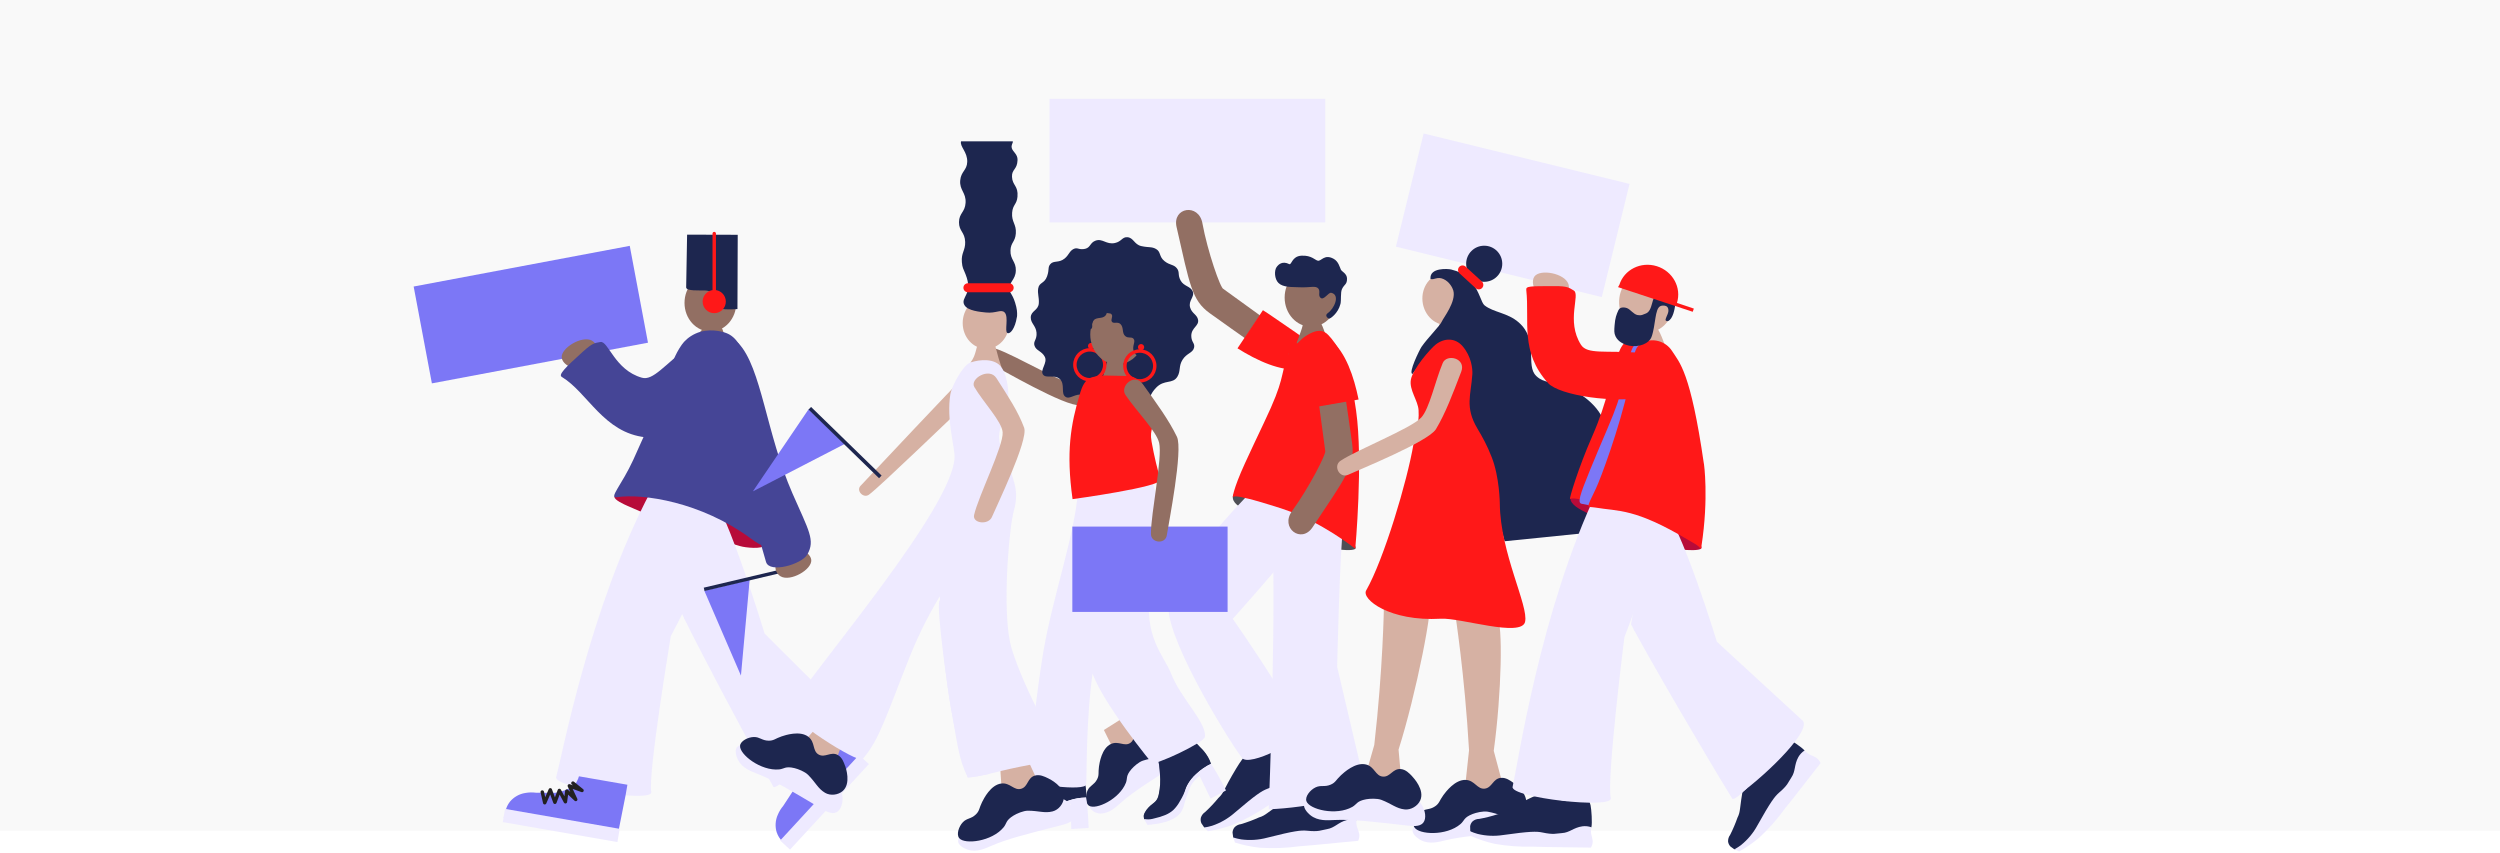 <?xml version="1.0" encoding="utf-8"?>
<svg xmlns="http://www.w3.org/2000/svg" fill="none" height="466" viewBox="0 0 1366 466" width="1366">
<rect fill="#C4C4C4" fill-opacity="0.1" height="454" width="1366"/>
<g clip-path="url(#clip0_4244_12838)">
<path d="M226.02 156.557L344.094 134.332L354.054 187.249L235.981 209.474L226.02 156.557Z" fill="#7C77F6"/>
<path d="M424.399 454.835C423.405 451.628 423.63 448.177 425.018 445.119C425.749 443.375 426.743 441.762 427.962 440.318L433.645 431.634C435.614 427.883 436.609 420.4 435.727 419.387C434.489 417.643 434.602 417.23 433.176 415.636L451.388 395.887L455.608 399.769C461.197 405.152 466.786 410.591 472.375 415.974L451.332 438.799L429.65 462.318L429.519 461.418C427.137 459.842 425.337 457.536 424.418 454.835H424.399Z" fill="#7C77F6"/>
<path d="M343.301 276.62C340.712 275.475 335.517 273.094 335.761 271.462C336.211 268.442 353.053 267.992 365.563 269.436C395.122 272.831 419.597 290.667 417.384 298.038C416.765 300.082 407.5 299.37 404.255 298.357C381.074 291.136 381.036 293.368 343.301 276.601V276.62Z" fill="#B70B39"/>
<path d="M376.568 195.579C381.707 189.54 380.282 182.6 383.902 179.975C384.746 179.375 390.897 177.555 393.167 178.343C395.174 179.037 394.911 180.631 398.043 191.866C398.531 193.591 399.806 197.042 400.406 199.218" fill="#926F63"/>
<path d="M398.828 276.694C389.3 305.09 366.55 347.533 366.55 347.533C366.55 347.533 353.965 422.874 355.86 432.739C357.041 438.853 302.313 430.301 303.889 424.618C307.039 413.271 322.363 331.291 355.466 268.648" fill="#EEEAFF"/>
<path d="M387.409 268.238C397.5 279.06 417.774 346.167 417.774 346.167L461.212 389.454C467.701 393.955 442.756 416.799 426.627 427.602C426.627 427.602 396.037 366.685 373.887 338.064" fill="#EEEAFF"/>
<path d="M384.86 322.817L404.853 369.143L409.617 316.797L384.86 322.817Z" fill="#7C77F6"/>
<path d="M433.492 310.496L384.747 322.012" stroke="#1D264F" stroke-miterlimit="10" stroke-width="1.876"/>
<path d="M426.536 314.92C424.679 313.833 423.404 311.413 423.779 309.425C424.098 307.681 425.504 307.437 432.144 302.917C434.882 301.041 435.445 300.535 436.664 300.498C439.608 300.423 443.059 303.255 443.284 305.955C443.735 311.263 431.844 318.015 426.536 314.92Z" fill="#926F63"/>
<path d="M374.015 165.533C373.999 156.904 380.316 149.897 388.127 149.882C395.937 149.867 402.282 156.85 402.298 165.478C402.315 174.107 395.997 181.114 388.187 181.129C380.376 181.144 374.032 174.161 374.015 165.533Z" fill="#926F63"/>
<path d="M383.884 293.839C383.884 293.839 382.046 295.508 377.507 313.663C372.968 331.875 372.48 335.045 372.48 335.045C380.189 351.305 406.165 400.501 422.52 429.815C423.439 431.466 430.547 424.714 430.547 424.714C430.547 424.714 401.27 376.756 390.579 350.555C379.382 323.116 383.884 293.82 383.884 293.82V293.839Z" fill="#EEEAFF"/>
<path d="M389.343 233.709C391.331 227.82 393.901 213.979 379.009 190.703Z" fill="#FF1818"/>
<path d="M415.005 244.491C415.005 244.491 418.194 256.607 418.025 296.781C418.025 296.987 418.025 297.531 417.65 297.831C416.562 298.694 413.298 296.5 409.904 294.005C383.14 274.35 351.387 269.53 337.058 271.668C332.425 272.362 339.702 265.028 346.023 251.243C348.63 245.542 351.443 238.94 354.988 231.531C365.96 208.575 364.778 199.46 372.543 188.319C373.893 186.387 376.35 183.968 380.026 182.28C387.041 179.091 394.449 181.061 396.831 181.98C408.066 186.237 410.766 205.855 415.005 244.473V244.491Z" fill="#454596"/>
<path d="M403.094 128.286L402.944 168.873C400.374 169.06 390.978 169.51 390.847 167.128C390.715 164.859 391.465 158.913 385.164 158.707C382.219 158.613 374.961 159.138 374.923 157.019L375.43 128.211" fill="#1D264F"/>
<path d="M383.915 164.785C383.915 168.292 386.747 171.124 390.254 171.124C393.762 171.124 396.594 168.292 396.594 164.785C396.594 161.277 393.762 158.445 390.254 158.445C386.747 158.445 383.915 161.277 383.915 164.785Z" fill="#FF1818"/>
<path d="M390.258 158.444V128.21V127.629" stroke="#FF1818" stroke-linecap="round" stroke-linejoin="round" stroke-width="1.876"/>
<path d="M323.439 186.128C325.315 187.178 326.647 189.579 326.328 191.548C326.046 193.311 324.64 193.574 318.132 198.244C315.45 200.176 314.887 200.701 313.668 200.757C310.723 200.907 307.197 198.132 306.916 195.45C306.353 190.161 318.075 183.127 323.458 186.109L323.439 186.128Z" fill="#926F63"/>
<path d="M391.16 184.605C392.023 185.243 399.244 191.883 393.955 199.066C382.176 215.045 361.695 239.896 352.768 238.94C329.811 236.502 321.146 214.483 306.949 205.93C305.073 204.805 308.336 201.26 318.577 192.07C324.11 187.119 325.104 187.475 328.03 186.875C332.324 185.975 335.813 202.179 350.723 206.38C356.856 208.106 362.802 199.628 377.412 188.338" fill="#454596"/>
<path d="M403.503 187.535C416.107 200.926 418.676 236.899 433.005 269.608C441.933 289.995 445.572 295.153 441.108 302.993C438.069 308.319 420.496 313.477 418.564 307.063C412.262 286.151 400.202 237.105 396.751 206.965C396.076 201.076 399.771 183.596 403.503 187.554V187.535Z" fill="#454596"/>
<path d="M278.65 438.009C280.807 435.44 283.827 433.752 287.147 433.264C289.003 432.927 290.898 432.889 292.773 433.133L303.145 433.208C307.365 432.833 314.192 429.626 314.567 428.332C315.355 426.344 315.767 426.231 316.33 424.168L342.812 428.782L341.837 434.427C340.337 442.042 338.799 449.694 337.298 457.309L306.708 451.982L275.2 446.487L275.893 445.887C275.912 443.036 276.887 440.26 278.65 438.028V438.009Z" fill="#7C77F6"/>
<path d="M275.972 441.973L338.609 452.883L337.351 460.107L274.713 449.198L275.972 441.973Z" fill="#EEEAFF"/>
<path d="M313.045 427.883L318.016 431.915L311.076 429.383L314.583 436.829L309.726 432.253L308.938 438.086L305.637 431.896L303.199 438.367L300.686 431.559L297.629 438.63L296.297 432.759" stroke="#222021" stroke-linecap="round" stroke-linejoin="round" stroke-width="1.876"/>
<path d="M469.375 412.521L474.766 417.492L431.664 464.234L426.273 459.262L469.375 412.521Z" fill="#EEEAFF"/>
<path d="M607.233 407.07L603.163 398.873L616.236 390.621L622.875 397.729L620.456 408.551L607.233 407.07Z" fill="#D6B1A3"/>
<path d="M595.082 440.247C596.32 444.167 600.802 444.542 601.215 444.542C606.185 444.486 609.692 441.035 612.43 438.616C618.957 432.839 627.041 427.719 642.776 417.703C645.196 416.165 648.497 414.14 648.516 411.27C648.516 408.438 642.214 404.125 639.344 403.074L619.52 416.259L595.119 440.247" fill="#EEEAFF"/>
<path d="M629.177 396.376C630.059 396.489 638.668 397.652 640.112 403.41C640.862 406.411 639.549 410.199 636.792 411.962C633.135 414.307 629.909 413.875 624.489 415.619C622.2 416.351 619.387 418.902 618.206 420.289C614.961 424.097 616.18 425.185 615.186 427.735C611.697 436.644 598.831 442.646 595.061 440.264C592.98 438.951 592.942 434.6 594.274 431.824C595.605 429.048 597.781 428.973 599.413 425.897C600.707 423.459 599.975 422.296 600.482 418.808C600.763 416.932 601.926 408.942 606.934 406.561C611.097 404.572 614.417 408.155 617.605 405.923C620.738 403.747 618.806 399.471 622.294 397.164C624.432 395.757 627.058 396.114 629.159 396.395L629.177 396.376Z" fill="#1D264F"/>
<path d="M777.866 72.937L890.375 100.488L875.23 162.335L762.721 134.784L777.866 72.937Z" fill="#EEEAFF"/>
<path d="M573.459 53.996H724.102V121.515H573.459V53.996Z" fill="#EEEAFF"/>
<path d="M656.999 122.02C659.775 137.268 666.92 157.805 668.515 157.918L688.508 172.378L680.237 184.794C680.237 184.794 667.333 175.717 660.937 171.084C651.203 164.032 650.078 155.63 642.876 124.046C640.419 113.28 654.973 110.842 657.018 122.039L656.999 122.02Z" fill="#926F63"/>
<path d="M690.062 169.492C693.513 171.612 696.795 174.068 708.011 181.683C722.471 191.492 719.489 200.607 710.411 201.733C699.777 203.064 686.892 197.063 676.164 190.329L690.062 169.492Z" fill="#FF1818"/>
<path d="M680.102 278.558C677.495 277.113 673.106 274.713 673.65 271.205C674.138 268.017 678.977 270.08 692.162 271.599C723.295 275.182 742.914 297.669 740.513 299.864C739.238 301.026 732.786 300.558 729.372 299.92C716.469 297.463 716.825 299.001 680.102 278.576V278.558Z" fill="#4E4F55"/>
<path d="M673.795 457.476L674.245 458.076C680.509 462.822 729.63 462.709 741.089 448.042C741.427 445.735 740.02 438.046 739.289 435.851C738.557 433.882 737.432 432.082 735.969 430.581C735.069 430.262 734.093 430.187 733.156 430.375C730.474 430.937 730.267 433.432 727.623 434.595C725.503 435.307 723.197 435.195 721.152 434.295C718.433 433.394 717.983 432.175 716.313 431.519C714.644 430.862 710.799 431.969 703.879 436.395C691.519 444.329 692.081 445.379 687.843 446.673C684.673 448.099 681.391 449.318 678.052 450.312C676.721 450.462 675.464 451.081 674.545 452.056C673.889 452.862 673.495 453.875 673.457 454.926L673.814 457.533L673.795 457.476Z" fill="#1D264F"/>
<path d="M674.741 460.349C679.167 461.737 683.706 462.693 688.301 463.2C695.466 463.65 702.668 463.406 709.795 462.431C715.871 462.018 717.897 461.718 734.852 460.105L742.11 459.411C742.654 458.248 742.86 456.954 742.71 455.679C742.373 454.328 741.923 452.997 741.397 451.684C741.097 450.484 741.004 449.246 741.097 448.008C739.428 447.614 737.703 447.614 736.052 448.027C731.101 449.302 729.394 452.359 724.949 453.072C721.723 453.597 720.767 454.591 714.09 453.897C710.807 453.578 707.15 453.972 692.371 457.723C687.738 458.961 682.918 459.28 678.173 458.642C676.729 458.398 675.285 458.061 673.878 457.611L674.76 460.293L674.741 460.349Z" fill="#EEEAFF"/>
<path d="M657.898 452.019L658.573 452.356C666.3 453.838 710.282 432.007 714.07 413.758C713.339 411.545 708.688 405.262 707.056 403.611C705.537 402.167 703.717 401.06 701.748 400.348C700.792 400.46 699.891 400.835 699.141 401.417C696.984 403.123 697.903 405.449 696.046 407.643C694.471 409.219 692.352 410.138 690.12 410.232C687.288 410.626 686.35 409.744 684.549 409.875C682.749 410.025 679.804 412.726 675.547 419.741C667.97 432.326 668.945 433.019 665.7 436.058C663.487 438.74 661.086 441.291 658.536 443.654C657.41 444.385 656.566 445.492 656.154 446.767C655.929 447.78 656.022 448.849 656.435 449.824L657.917 452.019H657.898Z" fill="#1D264F"/>
<path d="M659.994 454.179C664.57 453.467 669.071 452.304 673.423 450.728C680.062 447.971 686.401 444.539 692.347 440.526C697.617 437.468 699.305 436.287 713.784 427.341L719.992 423.496C719.955 422.22 719.58 420.964 718.867 419.895C717.948 418.826 716.973 417.832 715.922 416.913C715.135 415.975 714.497 414.906 714.028 413.762C712.359 414.137 710.821 414.906 709.508 416.012C705.626 419.351 705.457 422.839 701.8 425.465C699.136 427.359 698.724 428.672 692.422 431.017C689.346 432.198 686.233 434.168 674.642 444.07C671.041 447.24 666.858 449.659 662.32 451.179C660.913 451.61 659.469 451.929 658.025 452.154L659.994 454.179Z" fill="#EEEAFF"/>
<path d="M701.927 162.62C701.91 153.836 708.345 146.703 716.3 146.687C724.256 146.672 730.718 153.78 730.735 162.564C730.752 171.348 724.317 178.481 716.362 178.496C708.406 178.512 701.944 171.403 701.927 162.62Z" fill="#926F63"/>
<path d="M703.769 193.762C709.19 187.385 711.628 179.189 712.116 176.263C712.303 175.194 718.849 174.763 721.249 175.588C721.249 175.588 723.087 178.007 726.388 189.842C726.895 191.661 728.245 195.281 728.883 197.588" fill="#926F63"/>
<path d="M719.766 284.051C695.778 313.591 673.59 338.123 673.59 338.123C673.59 338.123 708.306 387.937 710.313 398.347C711.551 404.78 682.424 419.127 678.673 414.176C669.876 402.566 634.016 343.506 638.893 328.745C643.938 313.516 661.286 291.985 681.542 270.754" fill="#EEEAFF"/>
<path d="M734.117 285.041C732.035 300.345 730.628 364.395 730.628 364.395L745.407 427.3C748.708 434.934 713.673 441.498 693.23 442.192C693.23 442.192 698.256 316.606 694.355 278.664" fill="#EEEAFF"/>
<path d="M740.512 299.841C740.512 299.841 722.113 285.006 700.957 278.104C700.957 278.104 674.775 269.345 673.743 271.577C673.237 272.684 673.612 267.601 680.27 253.084C683.027 247.083 686.966 238.661 690.698 230.84C702.251 206.665 699.194 206.552 703.77 193.761C704.689 191.192 708.309 185.528 709.209 184.271C709.434 183.952 709.716 183.84 709.753 183.84C709.753 183.84 709.51 184.477 709.322 184.965C707.109 190.479 710.035 186.071 712.117 184.552C719.825 178.963 723.463 180.539 725.883 183.164C730.103 187.703 737.042 196.499 740.981 224.445C744.901 252.203 740.512 299.879 740.512 299.879V299.841Z" fill="#FF1818"/>
<path d="M721.461 162.643C720.092 161.236 721.593 159.248 720.355 157.692C718.911 155.854 715.835 157.298 709.721 156.96C705.857 156.754 701.149 157.129 698.561 154.616C696.348 152.44 696.179 147.883 697.511 145.951C698.599 144.375 700.812 142.481 704.394 144.3C705.801 145.013 705.744 140.005 711.127 139.705C716.735 139.405 718.667 142.312 720.167 142.462C722.08 142.65 723.693 138.73 728.607 141.356C731.346 142.819 731.964 145.876 732.677 147.376C733.146 148.37 736.016 149.514 736.016 152.234C736.016 155.572 734.571 155.197 733.277 157.917C732.358 159.849 732.94 164.05 732.433 166.057C731.102 171.383 726.825 174.046 726.507 174.065C725.438 174.121 723.618 172.34 725.494 171.083C728.87 168.814 732.546 161.143 727.388 159.98C725.813 159.623 723.243 164.481 721.461 162.643Z" fill="#1D264F"/>
<path d="M705.983 279.23C715.117 266.72 725.113 247.383 724.082 246.145L720.799 221.707L735.485 219.156C735.485 219.156 737.792 234.761 738.842 242.6C740.436 254.51 735.11 261.112 717.18 288.101C711.065 297.31 699.268 288.42 705.983 279.248V279.23Z" fill="#926F63"/>
<path d="M717.646 222.572C716.802 218.614 716.333 214.544 714.12 201.172C711.269 183.917 719.934 179.828 727.005 185.624C735.295 192.413 739.815 205.879 742.328 218.296L717.646 222.572Z" fill="#FF1818"/>
<path d="M764.17 409.602C764.62 414.684 765.089 419.786 765.539 424.869L752.992 436.891L746.427 422.693L750.91 407.013C755.674 365.395 756.161 331.673 756.161 331.673C757.268 331.336 778.855 322.333 781.125 325.371C783.863 329.048 773.697 379.593 764.17 409.583V409.602Z" fill="#D6B1A3"/>
<path d="M816.168 410.198C817.48 415.131 818.793 420.083 820.125 425.015L809.81 439.007L800.938 426.14L802.683 409.936C800.282 368.111 795.03 334.802 795.03 334.802C796.062 334.277 815.267 334.652 818.006 337.259C821.325 340.41 820.463 379.046 816.186 410.217L816.168 410.198Z" fill="#D6B1A3"/>
<path d="M835.243 442.255C837.438 444.693 839.107 448.819 837.663 451.483C836.2 454.165 832.092 454.427 829.035 454.652C809.173 456.171 798.97 456.959 789.911 459.116C786.104 460.016 781.078 461.517 776.37 459.06C775.995 458.853 771.813 456.64 771.831 453.808C771.831 451.558 774.513 450.038 776.108 449.213C792.894 440.379 809.792 438.992 809.792 438.992C823.127 437.885 830.854 437.36 835.243 442.236V442.255Z" fill="#EEEAFF"/>
<path d="M826.962 427.74C827.731 428.284 835.271 433.723 833.752 439.856C832.964 443.063 829.813 445.97 826.324 446.251C821.692 446.626 818.879 444.582 812.896 443.513C810.364 443.063 806.425 444.057 804.624 444.77C799.636 446.739 800.236 448.371 798.023 450.265C790.258 456.923 775.122 456.098 772.759 451.953C771.446 449.665 773.603 445.557 776.266 443.607C778.93 441.656 781.011 442.669 784.087 440.606C786.544 438.955 786.432 437.511 788.664 434.454C789.864 432.822 794.984 425.864 800.911 426.146C805.844 426.371 807.156 431.416 811.283 430.909C815.315 430.422 815.671 425.433 820.098 425.02C822.817 424.776 825.105 426.427 826.943 427.74H826.962Z" fill="#1D264F"/>
<path d="M777.009 440.023C778.697 442.818 779.559 447.207 777.646 449.551C775.714 451.914 771.626 451.389 768.569 451.052C748.763 448.801 738.616 447.638 729.314 448.051C725.413 448.219 720.18 448.745 716.016 445.444C715.679 445.181 712.003 442.199 712.546 439.442C712.978 437.229 715.904 436.254 717.61 435.728C735.766 430.214 752.627 432.034 752.627 432.034C765.943 433.478 773.633 434.397 777.009 440.023Z" fill="#EEEAFF"/>
<path d="M783.797 186.038C787.041 181.293 785.503 176.398 787.904 174.241C788.467 173.735 792.762 171.972 794.468 172.365C795.969 172.703 795.894 173.885 799.007 181.743C799.476 182.943 800.676 185.344 801.258 186.863" fill="#D6B1A3"/>
<path d="M802.928 162.013C803.753 169.834 798.689 176.792 791.599 177.542C784.51 178.292 778.114 172.553 777.27 164.732C776.445 156.911 781.509 149.953 788.598 149.203C795.688 148.452 802.084 154.192 802.928 162.013Z" fill="#D6B1A3"/>
<path d="M771.624 424.211C772.28 424.905 778.657 431.638 775.994 437.396C774.606 440.397 770.967 442.648 767.497 442.272C762.884 441.766 760.483 439.234 754.819 437.058C752.418 436.139 748.367 436.364 746.454 436.721C741.184 437.715 741.465 439.422 738.952 440.866C730.062 445.93 715.358 442.272 713.82 437.752C712.976 435.258 715.864 431.619 718.827 430.213C721.809 428.806 723.647 430.194 727.08 428.731C729.799 427.568 729.968 426.124 732.744 423.555C734.225 422.185 740.565 416.315 746.341 417.703C751.143 418.866 751.48 424.042 755.644 424.342C759.695 424.624 760.989 419.785 765.416 420.216C768.135 420.479 770.067 422.542 771.624 424.174V424.211Z" fill="#1D264F"/>
<path d="M810.971 153.985C805.522 153.985 801.105 149.568 801.105 144.119C801.105 138.671 805.522 134.254 810.971 134.254C816.419 134.254 820.836 138.671 820.836 144.119C820.836 149.568 816.419 153.985 810.971 153.985Z" fill="#1D264F"/>
<path d="M822.11 295.74L885.053 289.363C885.428 287.431 884.265 283.174 883.196 280.435C880.946 274.659 878.264 273.496 876.763 269.257C875.15 264.7 876.651 261.455 877.626 255.941C878.32 252.058 880.646 239.211 875.919 228.989C870.536 217.342 857.314 211.978 855.101 211.134C847.205 208.077 843.735 209.503 839.459 205.489C833.232 199.656 841.128 186.04 829.819 176.156C823.704 170.81 816.127 170.773 811.138 166.834C809.357 165.427 808.362 159.37 804.518 154.737C800.035 149.354 796.978 148.323 792.927 147.254C791.314 146.841 780.98 146.034 781.617 152.43C783.662 153.105 785.312 150.93 788.707 152.468C792.158 154.024 793.715 157.438 794.09 158.751C795.778 164.79 788.576 173.792 787.863 175.574C786.944 177.881 780.248 184.408 776.741 189.472C775.653 191.066 769.314 203.97 771.79 204.326C771.79 204.326 781.955 190.278 788.913 190.71C792.702 190.935 791.933 190.26 795.74 194.78C799.979 199.825 800.935 213.479 800.542 216.329" fill="#1D264F"/>
<path d="M800.834 145.698L809.684 153.807C810.7 154.738 810.772 156.312 809.845 157.324C808.917 158.336 807.342 158.402 806.327 157.471L797.477 149.362C796.461 148.431 796.389 146.856 797.316 145.845C798.244 144.833 799.819 144.767 800.834 145.698Z" fill="#FF1818"/>
<path d="M833.303 339.74C835.328 331.15 819.761 302.098 819.499 275.259C819.499 275.259 819.405 260.799 815.054 249.752C812.447 243.113 810.252 239.23 807.176 234.016C800.312 222.444 803.763 215.749 804.494 204.383C804.663 201.626 804.007 194.761 799.13 189.135C795.06 184.446 789.134 184.671 784.595 188.16C781.482 190.56 771.954 201.626 770.904 207.421C769.872 213.048 774.748 218.75 775.105 224.095C775.63 232.103 772.967 238.949 772.367 242.475C768.934 262.881 756.143 305.699 746.465 322.635C743.783 327.324 759.2 339.684 787.296 338.071C798.061 337.452 831.258 348.48 833.321 339.759L833.303 339.74Z" fill="#FF1818"/>
<path d="M788.291 198.38C790.504 193.11 801.251 195.698 798.419 203.106C793.58 215.71 789.941 225.519 784.634 234.446C780.564 241.311 742.078 256.859 736.695 259.391C731.968 261.604 728.236 254.552 732.475 251.758C741.815 245.568 770.867 234.203 776.55 228.163C781.032 223.381 784.183 208.17 788.291 198.399V198.38Z" fill="#D6B1A3"/>
<path d="M866.274 279.867C863.685 278.554 857.74 275.61 858.134 272.159C858.49 269.027 868.487 273.153 881.372 274.109C911.83 276.379 931.805 297.497 929.554 299.729C928.354 300.911 922.071 300.723 918.713 300.217C906.054 298.341 902.846 298.304 866.274 279.849V279.867Z" fill="#B70B39"/>
<path d="M947.596 464.011L948.308 464.086C955.867 462.83 988.707 428.02 986.007 410.09C984.6 408.308 978.223 404.144 976.179 403.188C974.303 402.381 972.278 401.969 970.233 402.006C969.408 402.438 968.714 403.075 968.208 403.863C966.801 406.151 968.433 407.97 967.476 410.596C966.557 412.566 964.944 414.141 962.938 414.966C960.481 416.279 959.318 415.791 957.724 416.523C956.129 417.254 954.348 420.724 952.828 428.583C950.146 442.649 951.272 442.949 949.34 446.813C948.215 450.02 946.883 453.152 945.345 456.172C944.557 457.222 944.163 458.516 944.22 459.829C944.351 460.842 944.801 461.78 945.514 462.53L947.596 464.03V464.011Z" fill="#1D264F"/>
<path d="M950.255 465.267C954.193 463.073 957.907 460.503 961.358 457.596C966.478 452.832 971.129 447.562 975.218 441.879C978.988 437.303 980.151 435.653 990.372 422.599L994.742 416.991C994.273 415.828 993.504 414.815 992.51 414.065C991.31 413.39 990.072 412.809 988.797 412.321C987.746 411.721 986.809 410.971 986.002 410.07C984.614 410.971 983.451 412.208 982.626 413.653C980.207 418.023 981.238 421.267 978.763 424.887C976.962 427.513 977.037 428.863 972.067 433.121C969.648 435.24 967.472 438.091 960.214 451.051C958 455.158 954.981 458.778 951.342 461.704C950.198 462.567 948.998 463.354 947.741 464.048L950.236 465.23L950.255 465.267Z" fill="#EEEAFF"/>
<path d="M803.343 453.993L803.718 454.612C809.288 459.864 856.852 464.984 869.53 451.986C870.093 449.792 869.568 442.196 869.08 439.983C868.592 437.995 867.673 436.138 866.436 434.525C865.592 434.131 864.673 433.944 863.735 434.038C861.072 434.3 860.603 436.701 857.939 437.526C855.82 437.995 853.588 437.639 851.713 436.551C849.181 435.388 848.862 434.169 847.305 433.344C845.748 432.518 841.922 433.194 834.739 436.738C821.929 443.115 822.361 444.184 818.103 444.972C814.877 446.022 811.576 446.847 808.238 447.448C806.925 447.448 805.65 447.916 804.656 448.76C803.924 449.473 803.455 450.411 803.286 451.424L803.343 453.993Z" fill="#1D264F"/>
<path d="M803.939 456.885C808.065 458.705 812.36 460.111 816.768 461.087C823.67 462.287 830.665 462.812 837.661 462.625C843.588 462.868 845.595 462.793 862.174 463.037L869.283 463.131C869.939 462.062 870.258 460.843 870.258 459.586C870.07 458.236 869.789 456.904 869.395 455.591C869.245 454.391 869.264 453.191 869.489 452.009C867.913 451.446 866.244 451.278 864.594 451.503C859.661 452.215 857.692 454.991 853.303 455.216C850.133 455.385 849.083 456.229 842.687 454.86C839.537 454.203 835.954 454.203 821.231 456.267C816.618 456.979 811.91 456.773 807.371 455.648C805.983 455.254 804.633 454.785 803.32 454.203L803.883 456.904L803.939 456.885Z" fill="#EEEAFF"/>
<path d="M910.102 282.793C901.512 312.313 887.558 348.23 887.558 348.23C887.558 348.23 877.767 426.027 880.131 436.08C881.593 442.288 825.102 435.799 826.49 429.909C829.247 418.131 841.57 333.413 872.928 267.77" fill="#EEEAFF"/>
<path d="M907.675 275.465C918.478 286.155 938.115 350.674 938.115 350.674L984.459 393.286C991.305 397.637 966.66 422.113 950.549 433.854C950.549 433.854 916.64 372.618 892.727 344.184" fill="#EEEAFF"/>
<path d="M901.193 298.398C901.193 298.398 899.373 300.18 895.472 318.992C891.571 337.86 891.196 341.142 891.196 341.142C899.767 357.497 928.463 406.898 946.449 436.288C947.462 437.938 954.477 430.736 954.477 430.736C954.477 430.736 922.461 382.741 910.402 356.315C897.779 328.632 901.174 298.398 901.174 298.398H901.193Z" fill="#EEEAFF"/>
<path d="M883.581 195.565C879.961 206.237 878.61 218.784 869.945 238.496C862.443 255.526 857.135 273.118 857.886 272.649C859.63 271.561 866.663 273.756 867.113 273.606C871.915 271.955 873.546 262.428 881.499 236.602C881.499 236.602 882.324 233.901 887.05 215.258C889.507 205.58 899.335 182.83 896.334 183.224C886.019 184.612 884.631 192.451 883.599 195.546L883.581 195.565Z" fill="#FF1818"/>
<path d="M884.681 165.868C884.297 156.781 890.647 149.134 898.864 148.786C907.081 148.439 914.053 155.524 914.437 164.61C914.822 173.696 908.471 181.344 900.254 181.691C892.037 182.039 885.065 174.954 884.681 165.868Z" fill="#D6B1A3"/>
<path d="M889.39 197.983C894.416 191.569 896.461 183.485 896.836 180.635C896.967 179.584 903.344 178.909 905.707 179.603C905.707 179.603 907.601 181.891 911.277 193.276C911.84 195.02 913.303 198.508 914.016 200.722" fill="#D6B1A3"/>
<path d="M856.961 155.129C857.673 157.154 857.073 159.836 855.498 161.093C854.11 162.218 852.891 161.487 844.92 160.643C841.637 160.286 840.868 160.324 839.912 159.555C837.605 157.698 836.836 153.291 838.393 151.096C841.487 146.764 854.935 149.333 856.961 155.129Z" fill="#D6B1A3"/>
<path d="M918.723 289.528C918.723 289.528 906.495 278.819 890.159 278.463C890.159 278.463 874.761 277.619 864.164 275.255C861.951 274.768 862.945 271.054 868.853 256.669C871.291 250.705 874.798 242.358 878.137 234.613C888.433 210.606 885.451 210.624 889.409 198.002C890.196 195.47 892.053 188.081 893.422 188.737C897.549 190.688 903.306 186.318 905.013 187.499C912.234 192.432 918.986 202.841 922.343 245.491C924.481 272.573 918.742 289.566 918.742 289.566L918.723 289.528Z" fill="#7C77F6"/>
<path d="M931.029 253.351C931.029 253.351 933.729 272.013 929.697 298.27C929.641 298.683 929.434 299.921 929.247 299.864C929.228 299.864 929.191 299.846 929.172 299.808C927.615 297.689 926.077 297.201 922.476 295.044C893.199 277.546 884.459 279.496 871.743 277.339C866.998 276.533 866.323 278.821 871.931 267.099C874.706 261.285 884.703 234.352 889.898 211.208C893.049 197.16 891.774 190.389 897.044 187.445C902.652 184.313 910.06 186.226 913.605 191.777C917.656 198.098 923.695 202.918 930.991 253.351H931.029Z" fill="#FF1818"/>
<path d="M905.799 160.25C902.085 161.694 903.454 169.984 899.066 171.391C897.509 171.897 897.04 172.572 894.733 172.141C892.576 171.728 890.963 169.14 888.994 168.352C888.6 168.202 885.374 167.152 884.305 169.496C883.217 171.878 882.505 173.697 882.205 177.786C881.998 180.543 881.886 182.025 882.711 183.75C884.193 186.864 887.419 188.027 888.394 188.383C893.101 190.09 899.422 188.871 901.879 185.138C902.442 184.276 903.004 182.663 903.679 179.024C904.561 174.204 904.58 172.291 905.48 169.628C905.893 168.427 906.587 167.152 908.293 166.983C909.756 166.833 911.032 167.208 911.463 168.54C912.176 170.753 910.45 172.628 910.056 174.673C909.944 175.292 910.919 175.667 911.463 175.423C914.164 174.223 915.045 168.69 915.308 166.908C915.983 162.444 908.668 159.143 905.818 160.269L905.799 160.25Z" fill="#1D264F"/>
<path d="M884.798 155.691C887.405 147.326 896.576 142.731 905.279 145.451C913.981 148.17 918.914 157.154 916.288 165.519L925.516 168.614L924.897 170.358L884.104 156.892L884.779 155.672L884.798 155.691Z" fill="#FF1818"/>
<path d="M908.508 199.072C908.733 200.122 910.44 214.864 901.7 216.702C882.269 220.791 851.942 215.989 845.903 209.35C830.392 192.245 835.831 175.478 833.955 158.467C833.712 156.291 835.606 156.366 849.372 156.328C856.799 156.31 857.287 157.247 859.894 158.729C863.683 160.905 855.524 175.328 863.851 188.4C867.284 193.783 877.374 191.401 895.773 192.714" fill="#FF1818"/>
<path d="M653.713 422.801C651.688 424.583 650 426.721 648.724 429.103C647.186 432.123 647.562 433.304 645.949 437.524C645.123 440.019 643.942 442.363 642.423 444.501C637.921 449.771 627.831 448.14 625.149 447.596C625.13 447.202 625.055 446.789 624.961 446.414C624.549 444.876 626.687 442.194 626.687 442.194C629.331 438.874 631.244 438.893 632.52 436.117C632.801 435.405 633.026 434.692 633.176 433.942C633.926 430.36 634.152 426.665 633.814 423.007C633.739 421.901 633.589 419.969 633.364 418.131C632.52 412.636 631.863 409.766 628.712 403.502C625.787 396.131 624.418 387.204 621.904 383.415C627.756 379.064 628.712 379.101 635.389 376.175C636.383 375.744 637.377 375.331 638.372 374.938C640.397 379.514 641.916 383.377 642.91 385.966C646.399 395.231 646.343 397.163 649.137 400.839C651.181 403.427 653.357 405.903 655.701 408.228C657.464 409.86 658.965 411.754 660.165 413.855C660.784 414.98 661.291 416.162 661.703 417.381C658.759 418.769 656.058 420.607 653.695 422.839L653.713 422.801Z" fill="#1D264F"/>
<mask height="75" id="mask0_4244_12838" maskUnits="userSpaceOnUse" style="mask-type:luminance" width="41" x="621" y="374">
<path d="M653.713 422.801C651.688 424.583 650 426.721 648.724 429.103C647.186 432.123 647.562 433.304 645.949 437.524C645.123 440.019 643.942 442.363 642.423 444.501C637.921 449.771 627.831 448.14 625.149 447.596C625.13 447.202 625.055 446.789 624.961 446.414C624.549 444.876 626.687 442.194 626.687 442.194C629.331 438.874 631.244 438.893 632.52 436.117C632.801 435.405 633.026 434.692 633.176 433.942C633.926 430.36 634.152 426.665 633.814 423.007C633.739 421.901 633.589 419.969 633.364 418.131C632.52 412.636 631.863 409.766 628.712 403.502C625.787 396.131 624.418 387.204 621.904 383.415C627.756 379.064 628.712 379.101 635.389 376.175C636.383 375.744 637.377 375.331 638.372 374.938C640.397 379.514 641.916 383.377 642.91 385.966C646.399 395.231 646.343 397.163 649.137 400.839C651.181 403.427 653.357 405.903 655.701 408.228C657.464 409.86 658.965 411.754 660.165 413.855C660.784 414.98 661.291 416.162 661.703 417.381C658.759 418.769 656.058 420.607 653.695 422.839L653.713 422.801Z" fill="white"/>
</mask>
<g mask="url(#mask0_4244_12838)">
<path d="M653.71 422.8C651.685 424.582 649.997 426.72 648.721 429.102C647.183 432.122 647.558 433.303 645.945 437.523C645.12 440.018 643.939 442.362 642.419 444.5C637.918 449.771 627.828 448.139 625.146 447.595C625.127 447.201 625.052 446.788 624.958 446.413C624.546 444.875 626.684 442.193 626.684 442.193C629.328 438.874 631.241 438.892 632.517 436.117C632.798 435.404 633.023 434.691 633.173 433.941C633.923 430.359 634.148 426.664 633.811 423.007C633.736 421.9 633.586 419.968 633.361 418.13C632.517 412.635 630.154 408.528 625.915 401.738C622.258 395.868 619.05 390.916 616.537 387.128C622.389 382.776 628.728 379.1 635.405 376.156C636.399 375.724 637.393 375.312 638.387 374.918C640.413 379.494 641.932 383.358 642.926 385.946C646.414 395.211 646.358 397.143 649.153 400.819C651.197 403.407 653.373 405.883 655.717 408.209C657.48 409.84 658.98 411.735 660.181 413.835C660.8 414.961 661.306 416.142 661.719 417.361C658.774 418.749 656.073 420.587 653.71 422.819V422.8Z" fill="#1D264F"/>
</g>
<path d="M665.224 423.066C666.968 426.123 668.487 429.105 669.875 431.899L661.473 436.363L655.452 423.928C653.314 425.541 651.57 427.605 650.351 429.986C648.944 433.344 647.762 436.776 646.825 440.283C646.45 441.709 645.812 443.04 644.949 444.222C643.899 445.535 642.567 446.622 641.067 447.391C635.965 450.148 628.407 450.636 626.982 450.749C626.719 450.28 626.381 449.83 626.081 449.304C625.781 448.779 625.444 448.142 625.162 447.616C625.444 447.654 625.837 447.71 626.306 447.729C627.807 447.785 629.307 447.598 630.733 447.166C632.871 446.716 634.953 446.06 636.959 445.216C638.441 444.578 639.829 443.715 641.048 442.646C642.492 441.24 643.711 439.627 644.649 437.864C645.456 436.551 646.187 435.182 646.825 433.775C647.35 432.593 647.725 431.543 648.006 430.699C648.006 430.699 648.344 429.799 648.7 429.124C649.976 426.742 651.664 424.604 653.689 422.822C656.052 420.571 658.772 418.696 661.716 417.289C662.898 419.127 664.08 421.059 665.242 423.066H665.224Z" fill="#EEEAFF"/>
<path d="M583.857 437.435C581.269 438.223 578.85 439.461 576.712 441.111C574.048 443.212 573.917 444.449 570.71 447.619C568.928 449.551 566.884 451.201 564.614 452.514C558.331 455.459 549.816 449.795 547.603 448.182C547.753 447.807 547.847 447.413 547.922 447.019C548.185 445.444 551.223 443.887 551.223 443.887C555.012 441.955 556.737 442.762 559.044 440.773C559.588 440.248 560.094 439.667 560.545 439.048C562.72 436.085 564.446 432.821 565.646 429.37C566.04 428.339 566.696 426.501 567.259 424.738C568.759 419.392 569.36 416.504 569.078 409.49C569.453 401.575 571.929 392.872 571.198 388.39C578.325 386.852 579.187 387.283 586.483 387.377C587.571 387.377 588.659 387.433 589.709 387.471C589.672 392.478 589.446 396.623 589.278 399.399C588.621 409.283 587.777 411.027 588.809 415.51C589.597 418.717 590.572 421.868 591.716 424.944C592.654 427.157 593.235 429.501 593.441 431.902C593.535 433.178 593.516 434.472 593.385 435.747C590.14 435.785 586.915 436.347 583.839 437.397L583.857 437.435Z" fill="#1D264F"/>
<mask height="67" id="mask1_4244_12838" maskUnits="userSpaceOnUse" style="mask-type:luminance" width="47" x="547" y="387">
<path d="M583.857 437.435C581.269 438.223 578.85 439.461 576.712 441.111C574.048 443.212 573.917 444.449 570.71 447.619C568.928 449.551 566.884 451.201 564.614 452.514C558.331 455.459 549.816 449.795 547.603 448.182C547.753 447.807 547.847 447.413 547.922 447.019C548.185 445.444 551.223 443.887 551.223 443.887C555.012 441.955 556.737 442.762 559.044 440.773C559.588 440.248 560.094 439.667 560.545 439.048C562.72 436.085 564.446 432.821 565.646 429.37C566.04 428.339 566.696 426.501 567.259 424.738C568.759 419.392 569.36 416.504 569.078 409.49C569.453 401.575 571.929 392.872 571.198 388.39C578.325 386.852 579.187 387.283 586.483 387.377C587.571 387.377 588.659 387.433 589.709 387.471C589.672 392.478 589.446 396.623 589.278 399.399C588.621 409.283 587.777 411.027 588.809 415.51C589.597 418.717 590.572 421.868 591.716 424.944C592.654 427.157 593.235 429.501 593.441 431.902C593.535 433.178 593.516 434.472 593.385 435.747C590.14 435.785 586.915 436.347 583.839 437.397L583.857 437.435Z" fill="white"/>
</mask>
<g mask="url(#mask1_4244_12838)">
<path d="M583.857 437.433C581.269 438.221 578.85 439.459 576.712 441.109C574.048 443.21 573.917 444.448 570.71 447.617C568.928 449.549 566.884 451.2 564.614 452.512C558.331 455.457 549.816 449.793 547.603 448.18C547.753 447.805 547.847 447.411 547.922 447.017C548.185 445.442 551.223 443.885 551.223 443.885C555.012 441.953 556.737 442.76 559.044 440.772C559.588 440.246 560.094 439.665 560.545 439.046C562.72 436.083 564.446 432.819 565.646 429.368C566.04 428.337 566.696 426.499 567.259 424.736C568.759 419.391 568.309 414.664 567.259 406.731C566.359 399.866 565.477 394.033 564.764 389.551C571.892 388.013 579.187 387.281 586.483 387.375C587.571 387.375 588.659 387.431 589.709 387.469C589.672 392.477 589.446 396.622 589.278 399.397C588.621 409.281 587.777 411.026 588.809 415.508C589.597 418.715 590.572 421.866 591.716 424.942C592.654 427.155 593.235 429.5 593.441 431.9C593.535 433.176 593.516 434.47 593.385 435.745C590.14 435.783 586.915 436.345 583.839 437.396L583.857 437.433Z" fill="#1D264F"/>
</g>
<path d="M594.247 442.442C594.584 445.949 594.716 449.306 594.828 452.401L585.338 452.982L585 439.178C582.393 439.76 579.955 440.923 577.855 442.573C575.191 445.049 572.697 447.693 570.371 450.488C569.452 451.632 568.308 452.588 567.033 453.301C565.532 454.07 563.863 454.501 562.175 454.576C556.38 454.97 549.309 452.288 547.959 451.801C547.921 451.257 547.79 450.713 547.733 450.113C547.677 449.513 547.64 448.8 547.602 448.2C547.846 448.35 548.184 448.556 548.596 448.781C549.947 449.456 551.372 449.888 552.872 450.094C555.011 450.563 557.167 450.825 559.362 450.9C560.975 450.938 562.588 450.732 564.144 450.263C566.039 449.588 567.82 448.612 569.415 447.393C570.69 446.53 571.928 445.593 573.091 444.58C574.047 443.717 574.835 442.929 575.435 442.273C575.435 442.273 576.11 441.598 576.71 441.129C578.849 439.478 581.268 438.241 583.856 437.453C586.951 436.384 590.177 435.802 593.459 435.746C593.778 437.903 594.04 440.154 594.265 442.461L594.247 442.442Z" fill="#EEEAFF"/>
<path d="M620.875 202.258C626.408 200.795 630.909 210.886 623.332 213.155C610.391 217.019 600.413 220.132 590.098 221.389C582.183 222.364 546.36 201.395 541.052 198.676C536.401 196.275 539.721 189.017 544.522 190.667C555.119 194.268 581.864 210.342 590.135 211.148C596.662 211.786 610.635 204.978 620.875 202.258Z" fill="#926F63"/>
<path d="M614.628 217.94C620.761 217.772 622.768 220.06 626.2 218.372C629.257 216.871 628.151 215.521 631.733 211.807C636.178 207.194 640.754 210.007 643.305 205.843C645.256 202.655 643.905 200.141 646.118 196.597C648.407 192.921 651.67 192.939 652.42 190.051C653.077 187.463 650.92 187.088 650.92 183.506C650.92 179.023 655.215 178.16 654.633 174.766C654.146 171.896 651.276 171.352 650.301 168.07C649.138 164.131 652.983 162.237 651.67 159.161C650.451 156.329 646.85 156.498 645.087 153.272C643.343 150.046 644.768 148.733 643.024 146.557C641.261 144.382 639.254 145.038 636.328 142.713C633.121 140.162 634.471 137.667 631.677 136.054C629.257 134.667 627.888 135.398 623.612 134.46C619.711 133.616 619.355 129.753 615.904 129.603C613.109 129.471 612.865 131.966 609.227 132.772C604.482 133.823 602.456 130.09 598.592 131.497C595.554 132.604 595.892 135.248 592.966 135.942C589.421 136.767 588.858 134.91 586.551 136.073C584.282 137.217 584.113 139.318 581.675 141.287C578.505 143.838 575.692 142.187 573.892 144.326C572.354 146.164 573.479 147.12 572.129 150.946C570.684 155.11 567.834 154.116 567.271 157.604C566.802 160.511 567.834 162.368 567.609 165.707C567.327 169.683 563.276 169.795 563.201 173.415C563.145 176.622 566.014 177.954 566.352 181.724C566.708 185.737 564.364 186.375 565.283 188.982C566.239 191.702 569.24 191.814 570.872 194.946C572.56 198.21 568.19 202.073 569.859 204.605C571.491 207.062 576.217 204.361 579.143 207.156C582.106 210.007 579.481 214.977 582.163 216.815C584.638 218.522 587.546 214.639 591.953 215.802C596.792 217.078 597.392 219.891 601.65 220.941C606.488 222.142 607.764 218.147 614.647 217.959L614.628 217.94Z" fill="#1D264F"/>
<path d="M618.586 209.875C614.685 205.317 614.854 200.366 612.997 196.484C612.659 195.771 607.727 196.259 606.02 196.84C604.501 197.365 604.707 198.584 602.344 207.08C601.987 208.393 601.012 211 600.562 212.651" fill="#926F63"/>
<path d="M628.595 260.043C639.829 292.865 632.533 302.13 628.876 321.654C624.075 347.405 636.247 358.546 639.886 368.036C645.006 381.409 659.41 394.819 658.36 402.64C657.947 405.772 630.714 418.582 629.27 416.8C622.199 408.154 594.141 372.519 595.848 361.359C602.131 320.473 610.927 303.462 609.671 304.474C608.527 305.393 606.82 318.578 602.675 335.121C600.18 345.042 598.811 355.695 597.311 365.654C593.203 393.225 593.916 424.659 593.485 428.597C593.053 432.555 561.901 428.691 562.07 425.521C562.895 410.311 566.533 377.001 570.172 355.676C575.33 325.499 587.014 293.39 589.152 267.583" fill="#EEEAFF"/>
<path d="M615.719 205.427C618.532 205.745 620.164 205.689 622.865 209.028C624.178 210.641 628.379 217.336 630.048 227.37C631.08 233.616 627.91 233.916 629.223 241.324C630.592 249.033 632.524 257.173 634.137 261.974C635.487 266.025 586.048 272.721 586.048 272.721C582.447 247.082 585.017 231.834 590.024 215.329C590.193 214.767 591.337 209.853 594.132 207.471C596.232 205.67 599.927 205.558 602.928 205.164L615.738 205.427H615.719Z" fill="#FF1818"/>
<path d="M595.474 207.477C590.968 207.477 587.316 203.825 587.316 199.319C587.316 194.813 590.968 191.16 595.474 191.16C599.98 191.16 603.633 194.813 603.633 199.319C603.633 203.825 599.98 207.477 595.474 207.477Z" stroke="#FF1818" stroke-miterlimit="10" stroke-width="1.876"/>
<path d="M596.176 190.781C595.233 190.781 594.469 190.017 594.469 189.074C594.469 188.131 595.233 187.367 596.176 187.367C597.119 187.367 597.883 188.131 597.883 189.074C597.883 190.017 597.119 190.781 596.176 190.781Z" fill="#FF1818"/>
<path d="M595.72 182.791C595.72 191.775 602.322 199.071 610.461 199.071C618.601 199.071 625.203 191.775 625.203 182.791C625.203 173.808 618.601 166.512 610.461 166.512C602.322 166.512 595.72 173.808 595.72 182.791Z" fill="#926F63"/>
<path d="M616.523 161.618C616.805 163.437 614.535 167.151 612.191 167.864C609.302 168.726 607.108 166.607 605.551 167.864C604.238 168.914 605.458 170.696 604.107 172.346C602.419 174.428 599.418 173.04 597.468 175.047C596.005 176.547 597.505 178.854 596.211 179.717C595.011 180.524 593.417 178.986 592.235 179.848C591.128 180.655 592.01 182.343 590.96 183.693C589.834 185.119 588.128 187.463 586.477 186.919C582.97 185.756 578.994 176.491 579.219 172.571C579.669 164.544 589.253 156.31 597.43 154.716C605.57 153.122 615.998 158.28 616.523 161.618Z" fill="#1D264F"/>
<path d="M625.636 196.106C623.816 196.388 620.103 194.118 619.39 191.774C618.527 188.886 620.647 186.691 619.39 185.135C618.34 183.822 616.558 185.041 614.908 183.69C612.826 182.002 614.214 179.002 612.207 177.051C610.706 175.588 608.4 177.089 607.537 175.794C606.73 174.594 608.268 173 607.405 171.818C606.599 170.712 604.911 171.593 603.561 170.543C602.135 169.418 599.791 167.711 600.335 166.06C601.498 162.553 610.763 158.577 614.683 158.802C622.71 159.252 630.943 168.836 632.538 177.014C634.132 185.153 628.974 195.581 625.636 196.106Z" fill="#1D264F"/>
<path d="M622.802 208.114C618.297 208.114 614.644 204.461 614.644 199.955C614.644 195.45 618.297 191.797 622.802 191.797C627.308 191.797 630.961 195.45 630.961 199.955C630.961 204.461 627.308 208.114 622.802 208.114Z" stroke="#FF1818" stroke-miterlimit="10" stroke-width="1.876"/>
<path d="M623.481 191.402C622.538 191.402 621.774 190.638 621.774 189.695C621.774 188.752 622.538 187.988 623.481 187.988C624.423 187.988 625.188 188.752 625.188 189.695C625.188 190.638 624.423 191.402 623.481 191.402Z" fill="#FF1818"/>
<path d="M585.927 287.727H670.758V334.352H585.927V287.727Z" fill="#7C77F6"/>
<path d="M614.931 215.767C611.742 211.022 619.826 203.463 624.44 209.897C632.317 220.868 638.506 229.29 643.064 238.63C646.552 245.794 638.431 286.493 637.568 292.383C636.818 297.559 628.885 296.79 628.866 291.726C628.828 280.529 635.28 250.014 633.348 241.931C631.829 235.554 620.839 224.563 614.931 215.767Z" fill="#926F63"/>
<path d="M528.098 204.4C531.005 201.492 540.064 209.182 535.9 213.065C520.033 227.881 480.666 266.067 474.814 270.287C471.757 272.5 467.687 268.13 470.182 265.467C481.341 253.614 519.321 213.177 528.098 204.4Z" fill="#D6B1A3"/>
<path d="M559.197 410.031L565.555 423.76L557.903 439.102L547.081 428.111L546.03 412.057L559.197 410.031Z" fill="#D6B1A3"/>
<path d="M583.166 437.942C585.698 439.93 588.043 443.663 587.086 446.495C586.13 449.345 582.172 450.302 579.246 451.052C560.21 455.91 550.438 458.386 541.998 462.024C538.454 463.543 533.821 465.85 528.832 464.275C528.419 464.143 523.993 462.699 523.543 459.942C523.168 457.748 525.512 455.835 526.9 454.747C541.698 443.325 557.884 439.105 557.884 439.105C570.657 435.767 578.084 433.947 583.166 437.942Z" fill="#EEEAFF"/>
<path d="M572.658 425.242C573.502 425.655 581.735 429.631 581.304 435.876C581.079 439.14 578.509 442.478 575.171 443.341C570.745 444.485 567.65 442.985 561.667 442.966C559.135 442.966 555.478 444.579 553.846 445.592C549.345 448.349 550.208 449.83 548.37 452.044C541.955 459.827 527.12 461.59 524.119 457.97C522.468 455.963 523.856 451.612 526.107 449.268C528.358 446.923 530.552 447.561 533.196 445.01C535.297 442.985 534.941 441.597 536.61 438.258C537.491 436.477 541.28 428.843 547.094 428.112C551.914 427.493 554.052 432.163 557.991 430.981C561.836 429.837 561.311 424.905 565.549 423.76C568.138 423.048 570.651 424.267 572.658 425.242Z" fill="#1D264F"/>
<path d="M463.055 398.326L457.859 412.524L441.599 417.963L441.73 402.528L452.327 390.449L463.055 398.326Z" fill="#D6B1A3"/>
<path d="M460.3 435.019C460.694 438.227 459.7 442.503 457.018 443.834C454.317 445.185 450.847 443.047 448.259 441.509C431.36 431.475 422.695 426.317 414.162 422.941C410.579 421.516 405.666 419.865 403.265 415.232C403.077 414.857 400.958 410.694 402.571 408.424C403.865 406.624 406.885 406.905 408.629 407.13C427.178 409.512 441.601 417.971 441.601 417.971C452.985 424.648 459.531 428.605 460.3 435.019Z" fill="#EEEAFF"/>
<path d="M530.197 198.08C533.873 193.766 532.879 188.796 535.448 186.939C536.048 186.508 540.456 185.213 542.069 185.776C543.494 186.264 543.307 187.427 545.539 195.454C545.876 196.692 546.795 199.149 547.227 200.705" fill="#D6B1A3"/>
<path d="M513.132 309.637C513.657 384.152 528.793 424.795 528.793 424.795C538.677 423.894 541.528 422.169 557.451 418.924C572.887 415.792 580.951 414.385 580.914 414.348C578.963 410.747 559.42 376.837 552.65 353.956C547.886 337.845 550.399 298.271 553.344 281.504C553.794 278.991 556.682 272.745 554.225 263.817C552.368 257.047 550.624 252.996 548.13 247.575C542.616 235.516 548.842 232.065 550.755 220.98C551.224 218.298 551.431 206.745 547.211 200.724C543.703 195.698 535.526 196.261 530.181 198.099C525.998 199.543 519.922 211.321 519.284 215.335C517.014 229.27 521.722 244.274 521.572 249.807C520.803 276.927 448.708 360.876 431.434 387.228C428.602 391.541 468.851 417.48 471.345 414.723C480.385 404.689 484.624 390.022 497.059 358.888C508.087 331.318 522.491 310.987 533.107 297.971" fill="#EEEAFF"/>
<path d="M540.799 422.805C533.054 391.858 519.775 365.226 528.233 331.71C533.804 309.616 551.49 292.099 553.366 281.483C552.784 285.178 553.403 277.263 553.366 281.483C553.366 281.483 540.987 287.222 527.277 305.79C520.637 314.793 519.7 316.387 513.304 328.372C511.429 331.898 518.256 379.799 519.606 386.944C523.226 406.356 523.545 414.121 528.796 424.812C528.796 424.812 531.047 424.774 534.235 424.136" fill="#EEEAFF"/>
<path d="M538.729 190.556C531.706 190.556 526.013 184.267 526.013 176.509C526.013 168.75 531.706 162.461 538.729 162.461C545.752 162.461 551.445 168.75 551.445 176.509C551.445 184.267 545.752 190.556 538.729 190.556Z" fill="#D6B1A3"/>
<path d="M555.614 173.284C554.639 179.511 551.938 182.775 550.419 181.949C548.769 181.049 551.282 173.134 548.937 170.734C546.987 168.746 544.248 171.371 538.584 170.734C535.94 170.434 528.7 169.927 526.919 166.626C524.63 162.388 531.964 160.812 527.594 149.915C526.3 146.671 525.85 146.446 525.568 143.238C525.118 138.118 527.519 136.88 527.369 132.191C527.2 126.771 523.936 126.359 523.993 121.388C524.03 116.437 527.275 116.006 527.594 110.848C527.95 105.184 524.162 103.946 524.668 98.507C525.118 93.612 528.344 93.068 528.494 88.473C528.682 82.996 524.368 80.164 525.099 77.238H553.401C553.589 78.27 552.313 79.076 552.876 81.027C553.439 82.977 556.083 84.253 555.989 87.404C555.821 92.805 552.782 92.374 552.951 96.594C553.139 101.414 556.477 101.395 555.952 107.491C555.577 111.786 553.382 111.711 553.026 116.231C552.632 121.388 555.427 122.42 555.052 127.54C554.714 132.229 552.295 132.398 552.126 136.787C551.919 141.963 555.202 142.826 555.052 147.833C554.883 153.085 551.207 153.76 551.676 158.374C551.919 160.793 553.589 160.681 555.277 167.62C555.914 170.246 555.783 172.478 555.652 173.247L555.614 173.284Z" fill="#1D264F"/>
<path d="M528.866 154.773H551.41C552.767 154.773 553.867 155.873 553.867 157.23C553.867 158.587 552.767 159.687 551.41 159.687H528.866C527.509 159.687 526.409 158.587 526.409 157.23C526.409 155.873 527.509 154.773 528.866 154.773Z" fill="#FF1818"/>
<path d="M461.837 418.607C462.137 419.488 465.156 428.134 460.43 432.242C457.973 434.38 453.791 434.942 450.827 433.198C446.889 430.873 445.763 427.628 441.543 423.389C439.762 421.589 436.029 420.163 434.154 419.713C429.015 418.475 428.584 420.126 425.714 420.407C415.68 421.364 403.92 412.136 404.37 407.447C404.614 404.859 408.684 402.758 411.929 402.702C415.174 402.646 416.28 404.634 419.937 404.709C422.844 404.765 423.595 403.527 427.121 402.346C429.015 401.708 437.08 399.007 441.712 402.59C445.557 405.572 443.775 410.373 447.376 412.324C450.902 414.218 454.016 410.392 457.823 412.567C460.168 413.899 461.068 416.543 461.799 418.644L461.837 418.607Z" fill="#1D264F"/>
<path d="M532.379 211.47C529.734 206.987 540.538 200.498 544.439 206.593C551.097 216.984 556.367 224.973 559.593 233.713C562.069 240.428 544.232 277.095 542.019 282.421C540.087 287.091 531.197 286.003 532.248 281.371C534.555 271.168 548.34 243.673 547.852 236.227C547.458 230.337 537.255 219.778 532.379 211.47Z" fill="#D6B1A3"/>
<path d="M441.793 223.645L411.372 268.489L461.523 242.587L441.793 223.645Z" fill="#7C77F6"/>
<path d="M481.008 260.57L442.466 223.078" stroke="#1D264F" stroke-miterlimit="10" stroke-width="2.007"/>
</g>
<defs>
<clipPath id="clip0_4244_12838">
<rect fill="white" height="411.267" transform="matrix(-1 0 0 1 994.742 54)" width="768.744"/>
</clipPath>
</defs>
</svg>